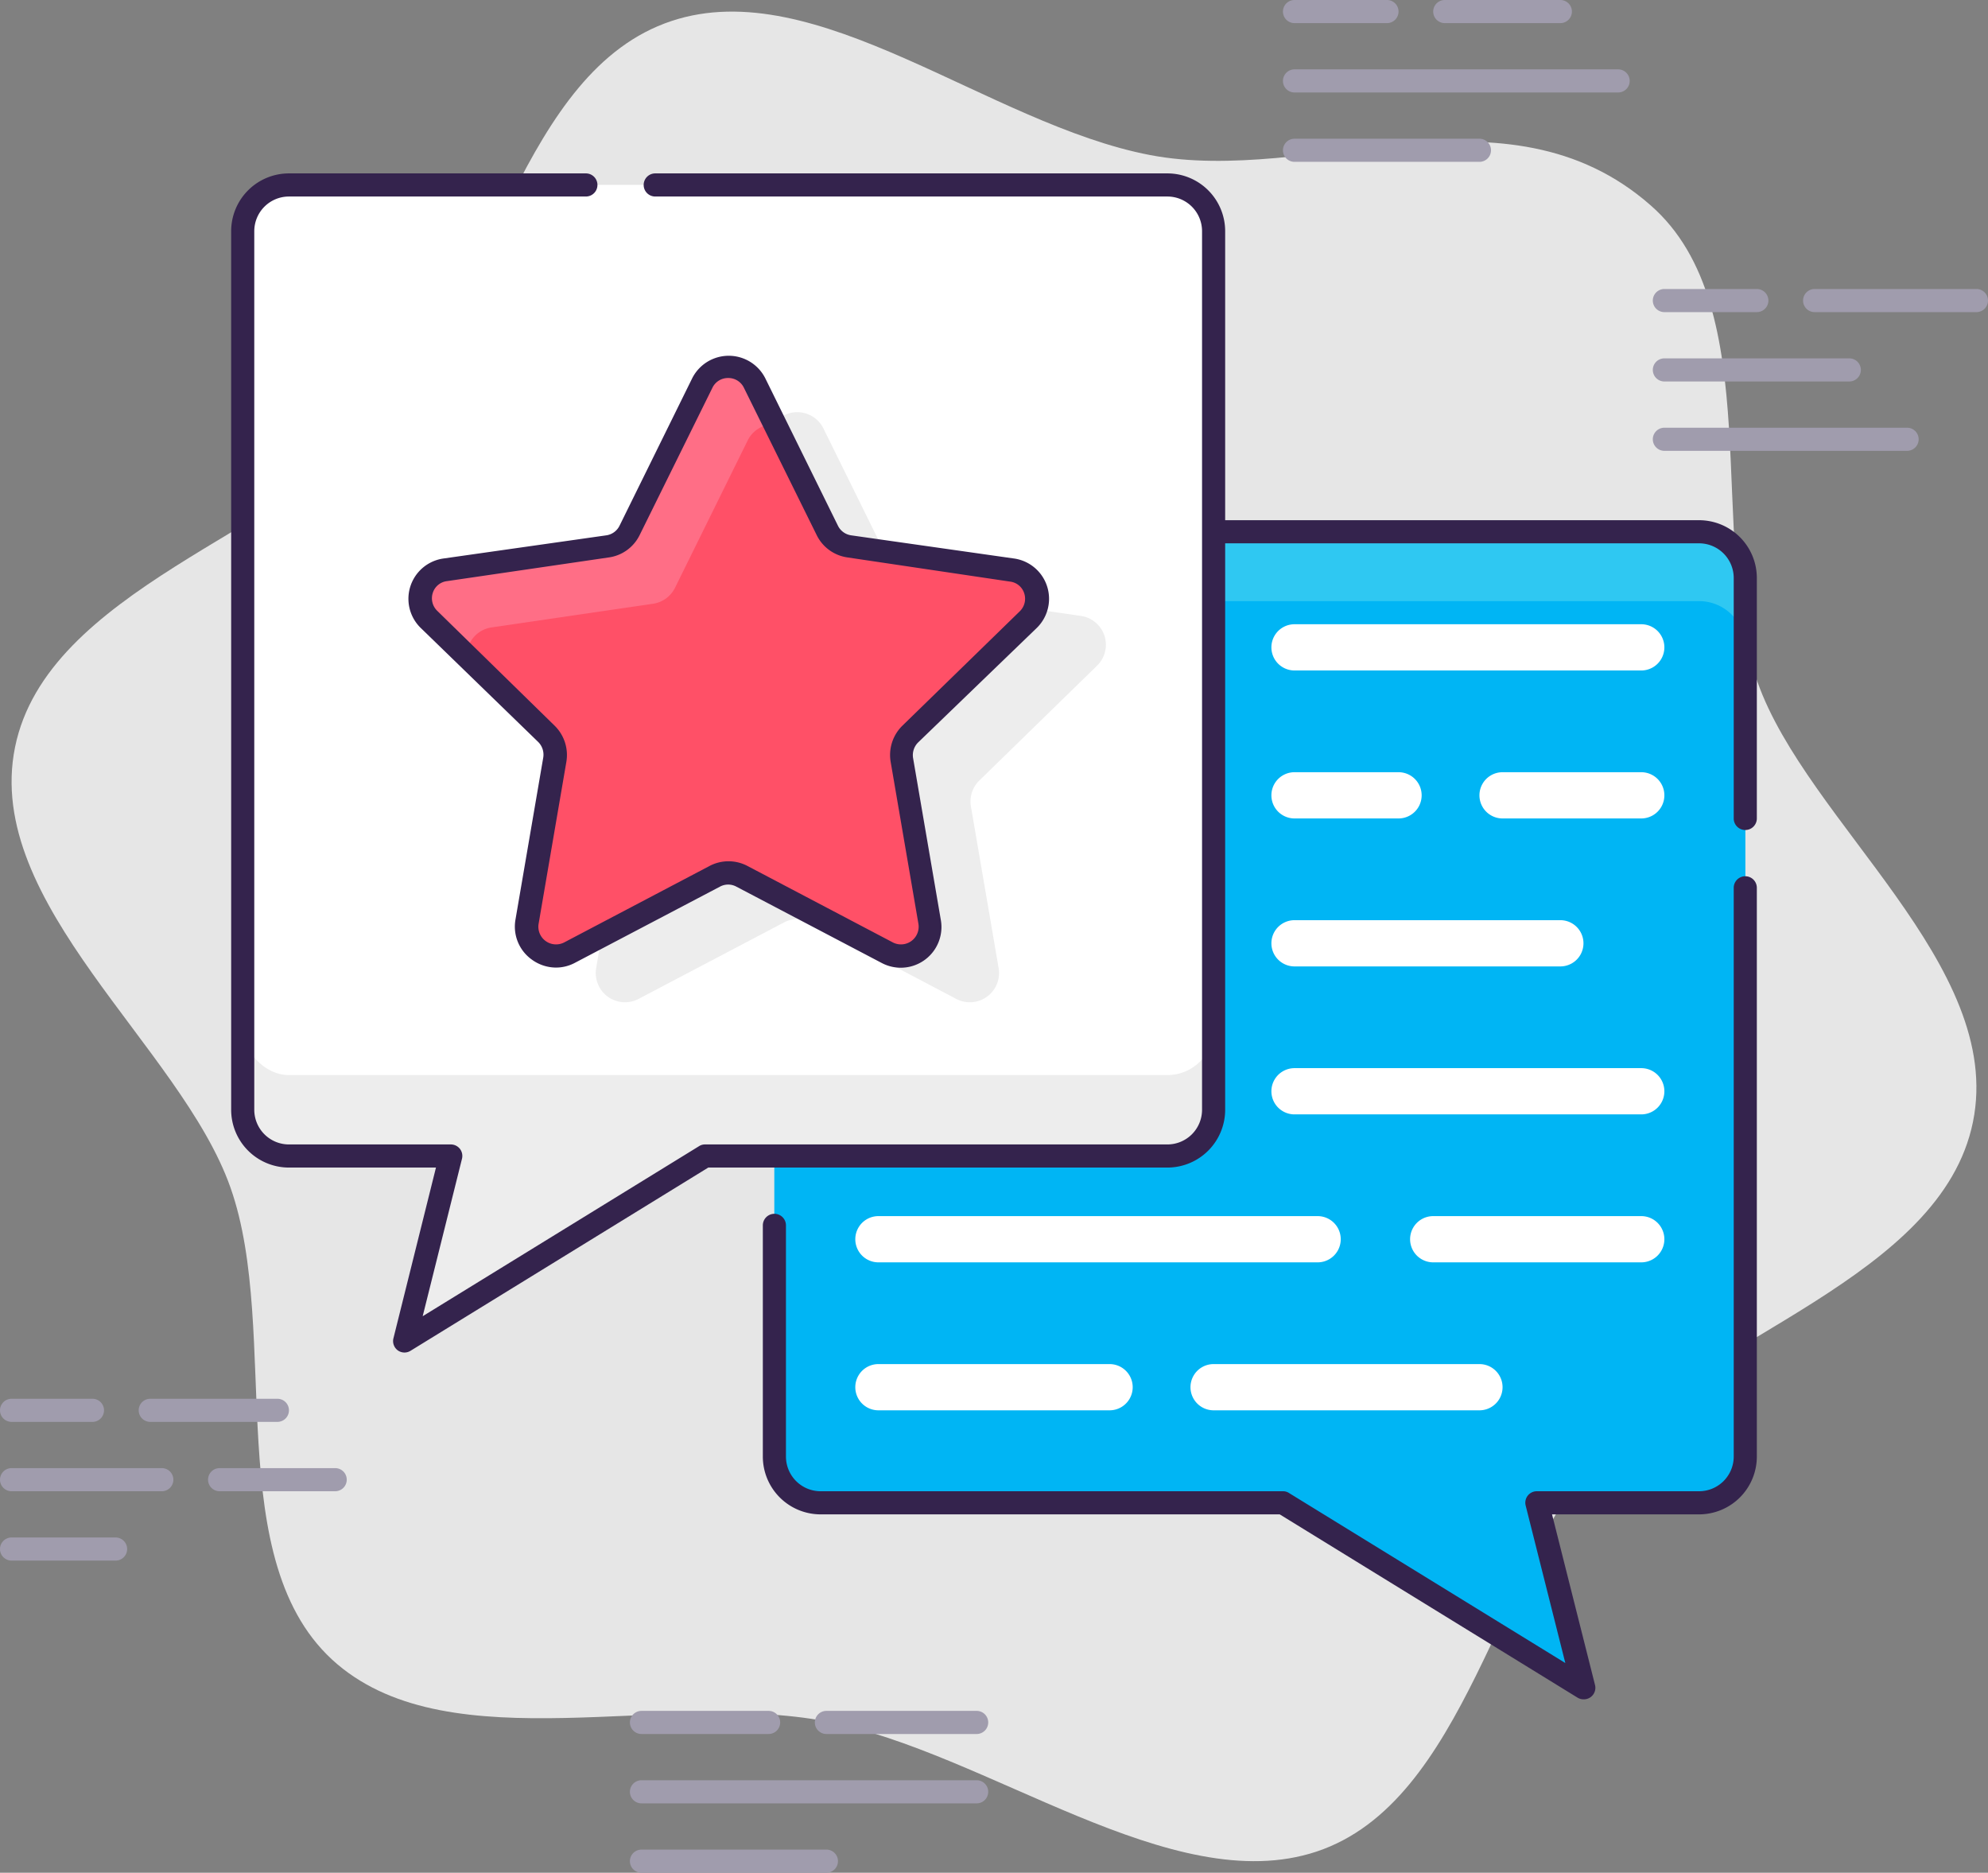 <svg xmlns="http://www.w3.org/2000/svg" viewBox="0 0 172 162"><rect x="0" y="0" width="172" height="162" fill="#808080" stroke="none"/><defs><style>.cls-1{fill:#e6e6e6;}.cls-2{fill:#2fc8f2;}.cls-3{fill:#00b5f4;}.cls-4{fill:#34234d;}.cls-5{fill:#ededed;}.cls-6{fill:#fff;}.cls-7{fill:#ff5067;}.cls-8{fill:#ff6e86;}.cls-9{fill:#a09cad;}</style></defs><title>Asset 81</title><g id="Layer_2" data-name="Layer 2"><g id="Layer_1-2" data-name="Layer 1"><path class="cls-1" d="M152.06,59c-4.44-12.57.93-32.33-9.24-41.23-12.51-11-29.38-1.69-43.33-4.36S70.64-2.36,58.09,1.82C45.15,6.12,42.45,26.27,33.43,36.27,24.7,46,4.05,51.1,1.3,64.64s14.35,25.91,18.64,38.09c4.44,12.57-1.06,32.48,9.24,41.23,10,8.48,28.37,2.28,42.32,4.95s29.86,15.43,42.41,11.26c12.94-4.31,15.64-24.75,24.66-34.75,8.73-9.69,29.38-14.83,32.13-28.37S156.35,71.14,152.06,59Z"/><path class="cls-2" d="M67,50v76a4,4,0,0,0,4,4h40l26,16-4-16h14a4,4,0,0,0,4-4V50a4,4,0,0,0-4-4H71A4,4,0,0,0,67,50Z"/><path class="cls-3" d="M67,56v70a4,4,0,0,0,4,4h40l26,16-4-16h14a4,4,0,0,0,4-4V56a4,4,0,0,0-4-4H71A4,4,0,0,0,67,56Z"/><path class="cls-4" d="M67,101a1,1,0,0,1-1-1V50a5,5,0,0,1,5-5h76a5,5,0,0,1,5,5V70.8a1,1,0,1,1-2,0V50a3,3,0,0,0-3-3H71a3,3,0,0,0-3,3v50A1,1,0,0,1,67,101Z"/><path class="cls-4" d="M137,147a1,1,0,0,1-.52-.15L110.72,131H71a5,5,0,0,1-5-5V106a1,1,0,0,1,2,0v20a3,3,0,0,0,3,3h40a.93.93,0,0,1,.52.15l23.91,14.71L132,130.24a1,1,0,0,1,.18-.86A1,1,0,0,1,133,129h14a3,3,0,0,0,3-3V76.8a1,1,0,0,1,2,0V126a5,5,0,0,1-5,5H134.28L138,145.76a1,1,0,0,1-.38,1.05A1,1,0,0,1,137,147Z"/><path class="cls-5" d="M21,20V96a4,4,0,0,0,4,4H39l-4,16,26-16h40a4,4,0,0,0,4-4V20a4,4,0,0,0-4-4H25A4,4,0,0,0,21,20Z"/><rect class="cls-6" x="21" y="16" width="84" height="77" rx="4"/><path class="cls-4" d="M35,117a1,1,0,0,1-.59-.19,1,1,0,0,1-.38-1L37.72,101H25a5,5,0,0,1-5-5V20a5,5,0,0,1,5-5H50.69a1,1,0,0,1,0,2H25a3,3,0,0,0-3,3V96a3,3,0,0,0,3,3H39a1,1,0,0,1,.79.38,1,1,0,0,1,.18.86l-3.4,13.62L60.48,99.15A.93.93,0,0,1,61,99h40a3,3,0,0,0,3-3V20a3,3,0,0,0-3-3H56.69a1,1,0,0,1,0-2H101a5,5,0,0,1,5,5V96a5,5,0,0,1-5,5H61.28L35.52,116.85A1,1,0,0,1,35,117Z"/><path class="cls-5" d="M71.27,37.12l6.28,12.73a2.54,2.54,0,0,0,1.91,1.38l14.05,2.05a2.52,2.52,0,0,1,1.4,4.31L84.75,67.5A2.53,2.53,0,0,0,84,69.74l2.4,14a2.53,2.53,0,0,1-3.67,2.67L70.18,79.8a2.53,2.53,0,0,0-2.36,0L55.25,86.41a2.53,2.53,0,0,1-3.67-2.67l2.4-14a2.53,2.53,0,0,0-.73-2.24L43.09,57.59a2.52,2.52,0,0,1,1.4-4.31l14-2.05a2.54,2.54,0,0,0,1.91-1.38l6.28-12.73A2.53,2.53,0,0,1,71.27,37.12Z"/><path class="cls-7" d="M65.27,33.12l6.28,12.73a2.54,2.54,0,0,0,1.91,1.38l14.05,2.05a2.52,2.52,0,0,1,1.4,4.31L78.75,63.5A2.53,2.53,0,0,0,78,65.74l2.4,14a2.53,2.53,0,0,1-3.67,2.67L64.18,75.8a2.53,2.53,0,0,0-2.36,0L49.25,82.41a2.53,2.53,0,0,1-3.67-2.67l2.4-14a2.53,2.53,0,0,0-.73-2.24L37.09,53.59a2.52,2.52,0,0,1,1.4-4.31l14-2.05a2.54,2.54,0,0,0,1.91-1.38l6.28-12.73A2.53,2.53,0,0,1,65.27,33.12Z"/><path class="cls-8" d="M42.49,54.28l14-2.05a2.54,2.54,0,0,0,1.91-1.38l6.28-12.73A2.49,2.49,0,0,1,67,36.71l-1.77-3.59a2.53,2.53,0,0,0-4.54,0L54.45,45.85a2.54,2.54,0,0,1-1.91,1.38l-14,2.05a2.52,2.52,0,0,0-1.4,4.31l3.24,3.16A2.51,2.51,0,0,1,42.49,54.28Z"/><path class="cls-4" d="M48.07,83.7A3.57,3.57,0,0,1,46,83a3.5,3.5,0,0,1-1.4-3.46l2.4-14a1.55,1.55,0,0,0-.44-1.36L36.39,54.31a3.52,3.52,0,0,1,2-6l14.06-2a1.51,1.51,0,0,0,1.15-.83l6.28-12.74a3.54,3.54,0,0,1,6.34,0l6.28,12.74a1.51,1.51,0,0,0,1.15.83l14.06,2a3.52,3.52,0,0,1,2,6L79.44,64.22A1.55,1.55,0,0,0,79,65.58l2.4,14a3.52,3.52,0,0,1-5.12,3.72l-12.57-6.6a1.49,1.49,0,0,0-1.42,0l-12.57,6.6A3.48,3.48,0,0,1,48.07,83.7ZM63,32.7a1.49,1.49,0,0,0-1.37.86L55.34,46.29a3.51,3.51,0,0,1-2.66,1.93l-14,2.05a1.47,1.47,0,0,0-1.23,1,1.51,1.51,0,0,0,.38,1.57L48,62.79a3.55,3.55,0,0,1,1,3.12l-2.4,14a1.53,1.53,0,0,0,2.22,1.61l12.57-6.61a3.52,3.52,0,0,1,3.28,0l12.57,6.61a1.53,1.53,0,0,0,2.22-1.61l-2.4-14a3.55,3.55,0,0,1,1-3.12l10.17-9.91a1.51,1.51,0,0,0,.38-1.57,1.47,1.47,0,0,0-1.23-1L73.32,48.22a3.51,3.51,0,0,1-2.66-1.93L64.37,33.56h0A1.49,1.49,0,0,0,63,32.7Z"/><path class="cls-6" d="M142,96.4H112a2,2,0,0,1,0-4h30a2,2,0,0,1,0,4Z"/><path class="cls-6" d="M142,109.2H124a2,2,0,0,1,0-4h18a2,2,0,0,1,0,4Z"/><path class="cls-6" d="M114,109.2H76a2,2,0,0,1,0-4h38a2,2,0,0,1,0,4Z"/><path class="cls-6" d="M128,122H105a2,2,0,0,1,0-4h23a2,2,0,0,1,0,4Z"/><path class="cls-6" d="M96,122H76a2,2,0,0,1,0-4H96a2,2,0,0,1,0,4Z"/><path class="cls-6" d="M135,83.6H112a2,2,0,0,1,0-4h23a2,2,0,0,1,0,4Z"/><path class="cls-6" d="M142,70.8H130a2,2,0,0,1,0-4h12a2,2,0,0,1,0,4Z"/><path class="cls-6" d="M121,70.8h-9a2,2,0,0,1,0-4h9a2,2,0,0,1,0,4Z"/><path class="cls-6" d="M142,58H112a2,2,0,0,1,0-4h30a2,2,0,0,1,0,4Z"/><path class="cls-9" d="M24,123H13a1,1,0,0,1,0-2H24a1,1,0,0,1,0,2Z"/><path class="cls-9" d="M8,123H1a1,1,0,0,1,0-2H8a1,1,0,0,1,0,2Z"/><path class="cls-9" d="M29,129H19a1,1,0,0,1,0-2H29a1,1,0,0,1,0,2Z"/><path class="cls-9" d="M14,129H1a1,1,0,0,1,0-2H14a1,1,0,0,1,0,2Z"/><path class="cls-9" d="M10,135H1a1,1,0,0,1,0-2h9a1,1,0,0,1,0,2Z"/><path class="cls-9" d="M84.5,150h-13a1,1,0,0,1,0-2h13a1,1,0,0,1,0,2Z"/><path class="cls-9" d="M66.5,150h-11a1,1,0,0,1,0-2h11a1,1,0,0,1,0,2Z"/><path class="cls-9" d="M84.5,156h-29a1,1,0,0,1,0-2h29a1,1,0,0,1,0,2Z"/><path class="cls-9" d="M71.5,162h-16a1,1,0,0,1,0-2h16a1,1,0,0,1,0,2Z"/><path class="cls-9" d="M135,2H125a1,1,0,0,1,0-2h10a1,1,0,0,1,0,2Z"/><path class="cls-9" d="M120,2h-8a1,1,0,0,1,0-2h8a1,1,0,0,1,0,2Z"/><path class="cls-9" d="M140,8H112a1,1,0,0,1,0-2h28a1,1,0,0,1,0,2Z"/><path class="cls-9" d="M128,14H112a1,1,0,0,1,0-2h16a1,1,0,0,1,0,2Z"/><path class="cls-9" d="M171,27H157a1,1,0,0,1,0-2h14a1,1,0,0,1,0,2Z"/><path class="cls-9" d="M152,27h-8a1,1,0,0,1,0-2h8a1,1,0,0,1,0,2Z"/><path class="cls-9" d="M160,33H144a1,1,0,0,1,0-2h16a1,1,0,0,1,0,2Z"/><path class="cls-9" d="M165,39H144a1,1,0,0,1,0-2h21a1,1,0,0,1,0,2Z"/></g></g></svg>
